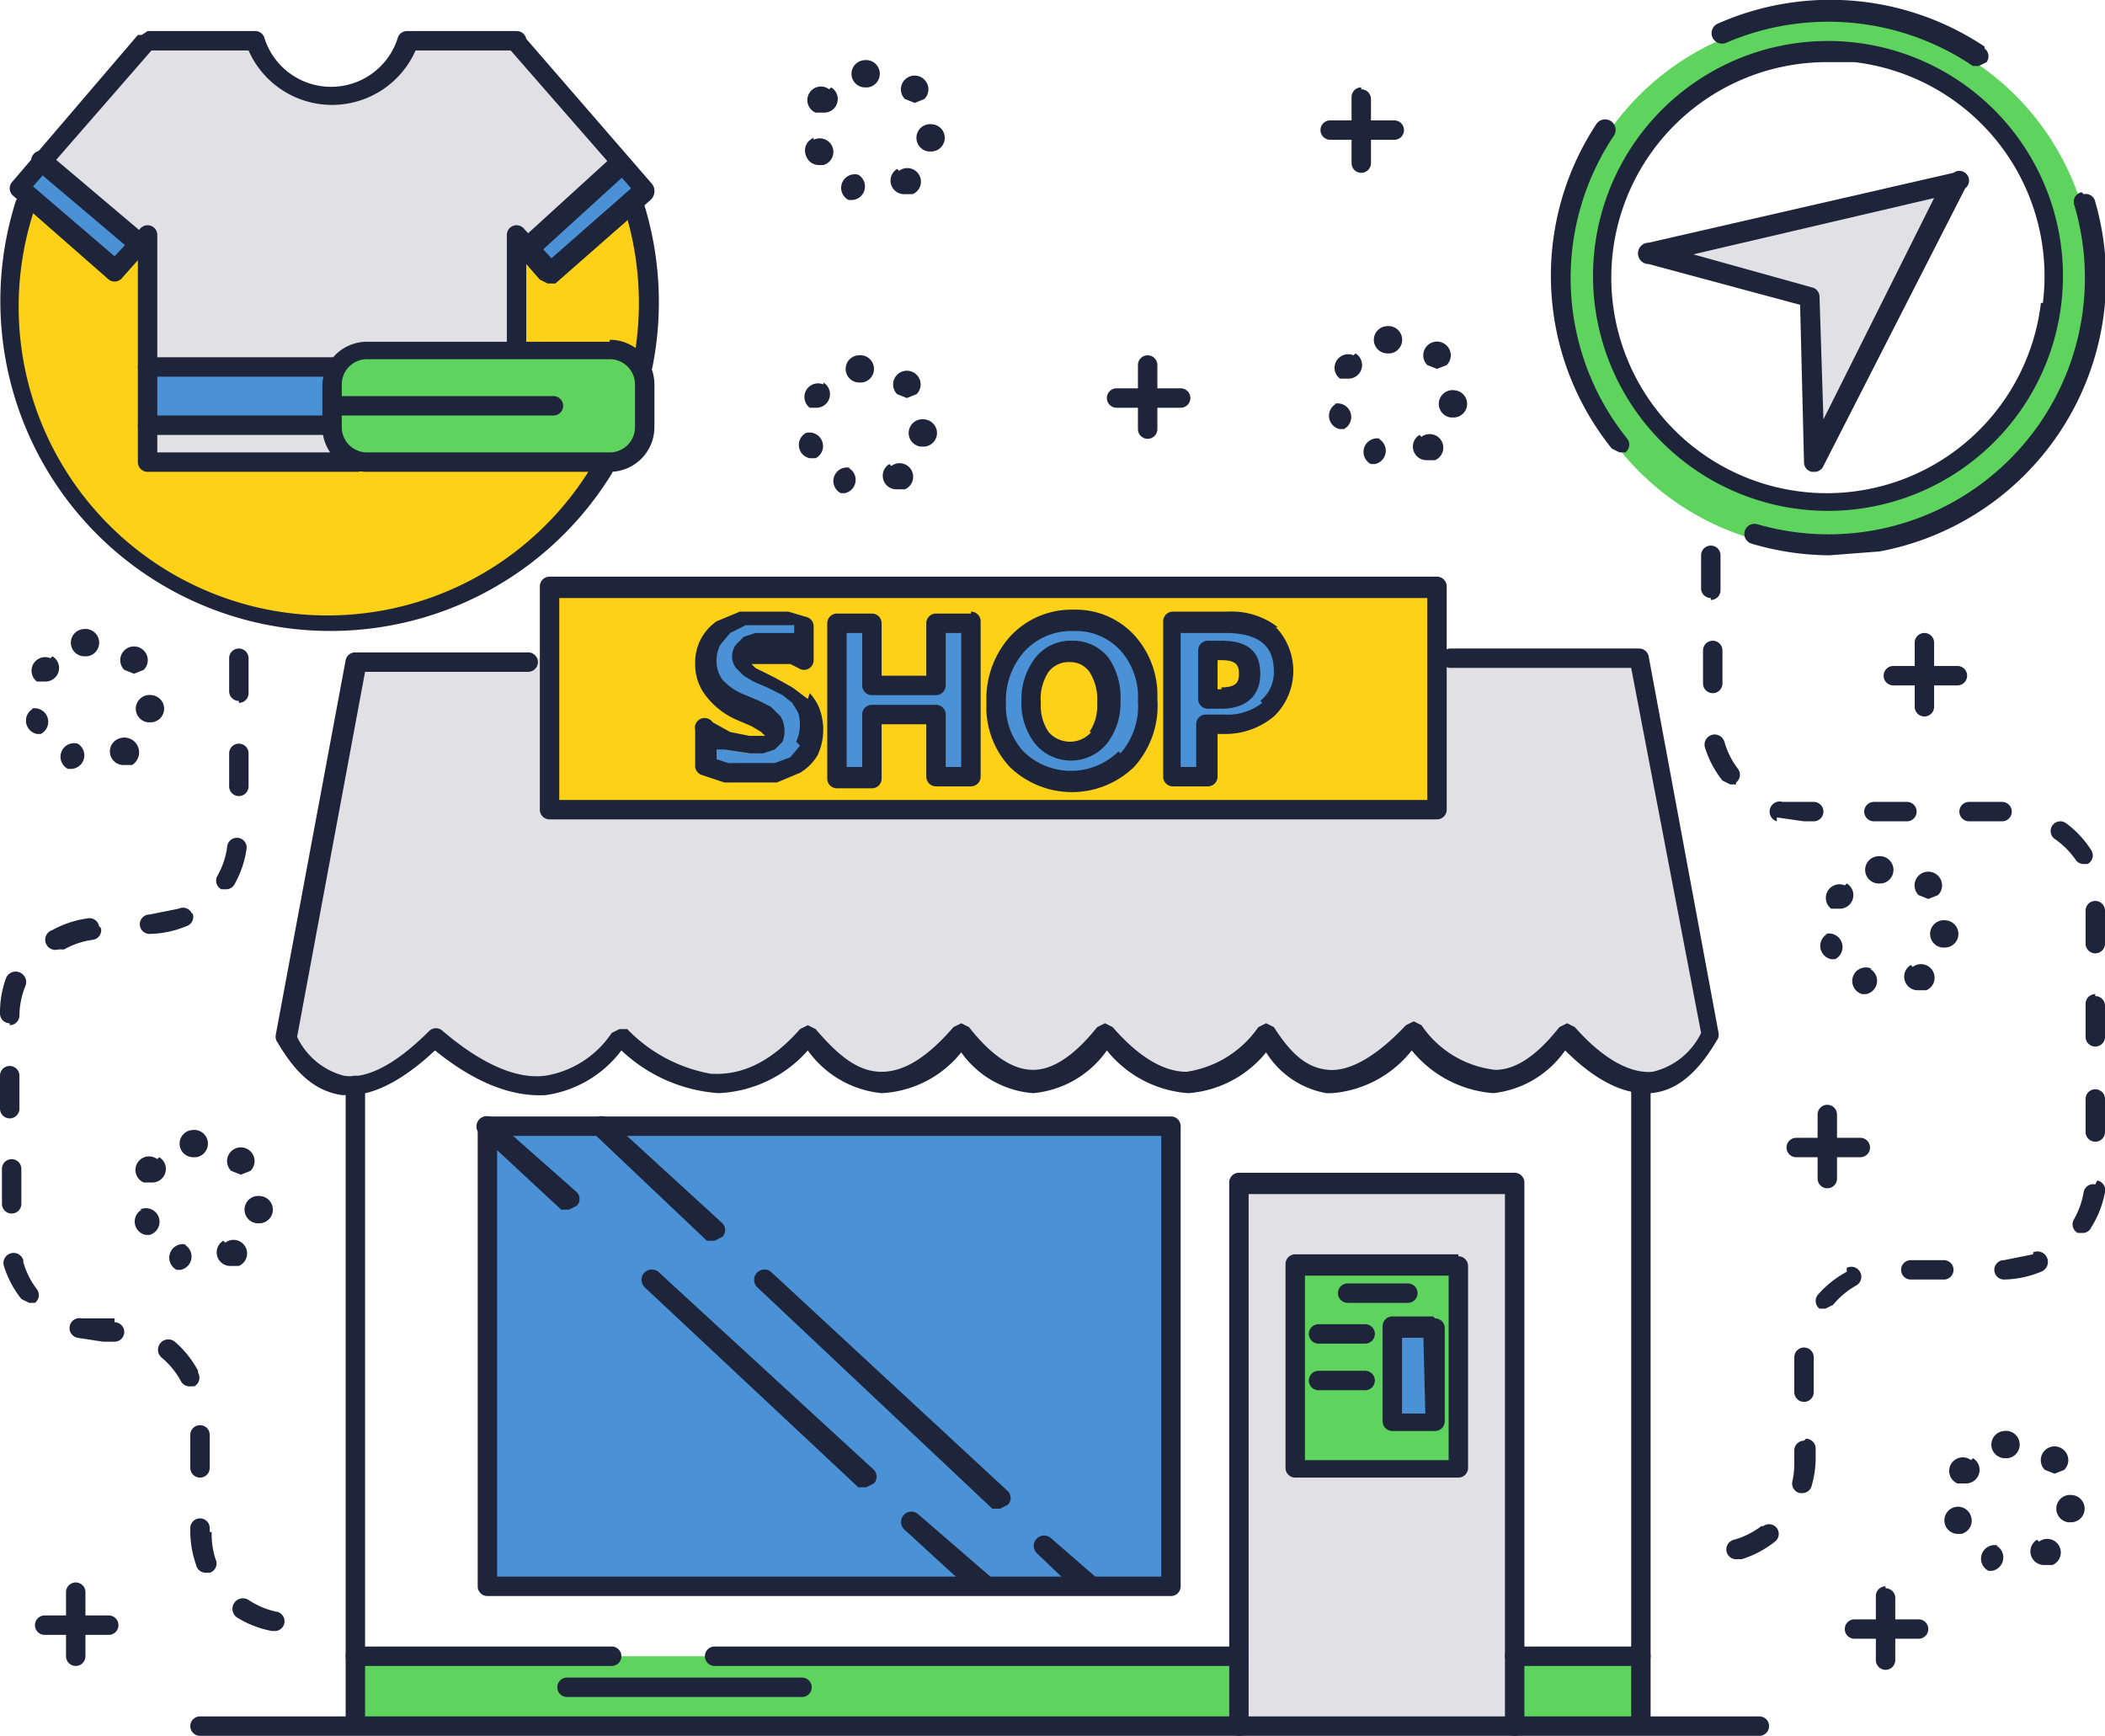 <svg xmlns="http://www.w3.org/2000/svg" xmlns:xlink="http://www.w3.org/1999/xlink" width="108.4" height="89.4" viewBox="0 0 108.4 89.4">
  <defs>
    <clipPath id="clip-path">
      <rect id="長方形_978" data-name="長方形 978" width="108.4" height="89.4" fill="none"/>
    </clipPath>
  </defs>
  <g id="アートワーク_18" data-name="アートワーク 18" transform="translate(54.2 44.7)">
    <g id="アートワーク_18-2" data-name="アートワーク 18" transform="translate(-54.2 -44.7)" clip-path="url(#clip-path)">
      <path id="パス_12391" data-name="パス 12391" d="M1.3,10.5A16.4,16.4,0,0,0,31,24l2.1-5.3a16.6,16.6,0,0,0-.5-8.3Z" fill="#fcd118"/>
      <rect id="長方形_968" data-name="長方形 968" width="35.2" height="23.7" transform="translate(25.1 58)" fill="#4a91d6"/>
      <path id="パス_12392" data-name="パス 12392" d="M74.7,33.9H18.3L14.7,53.4c1.6,2.8,3.8,3.8,7.7,0,3.5,2.9,6.7,3.6,9.5,0,3,2.7,6.2,3.8,9.7,0,2.5,3.2,5.1,3.3,7.9,0,2.5,3.3,4.9,3.2,7.4,0,2.8,3.2,5.6,3.3,8.3,0,2.3,3.6,4.8,2.9,7.6,0,2.9,3.4,5.5,3.1,7.9,0,3.6,3.7,5.8,2.7,7.4,0L84.4,33.9Z" fill="#e1e1e5"/>
      <rect id="長方形_969" data-name="長方形 969" width="14.2" height="27.93" transform="translate(63.8 60.9)" fill="#e1e1e5"/>
      <rect id="長方形_970" data-name="長方形 970" width="45.7" height="11.51" transform="translate(28.3 30.2)" fill="#fcd118"/>
      <path id="パス_12393" data-name="パス 12393" d="M41.2,36.3l-.7-.5-.9-.4-.6-.3-.5-.3-.3-.3a.652.652,0,0,1,0-.7l.3-.3.4-.2h1.5l.5.2.4.2V32.3l-.9-.2H38.2l-1,.4a2.233,2.233,0,0,0-.4,3.2,3.5,3.5,0,0,0,1.4,1l.7.3.5.3.4.3a.7.7,0,0,1,.1.4.6.6,0,0,1-.1.3l-.3.3-.4.2h-.6l-1.1-.2L36.3,38v1.8l1,.3h2.5l1-.4a2.1,2.1,0,0,0,.7-.7,2.509,2.509,0,0,0,.2-1.9l-.4-.6" fill="#4a91d6"/>
      <path id="パス_12394" data-name="パス 12394" d="M48.2,35.3H44.9V32.1H43.1v8h1.8V36.8h3.3v3.3H50v-8H48.2Z" fill="#4a91d6"/>
      <path id="パス_12395" data-name="パス 12395" d="M55.3,32a3.8,3.8,0,0,0-2.9,1.2,4.3,4.3,0,0,0-1.1,3.1,4,4,0,0,0,1.1,2.9,3.985,3.985,0,0,0,5.6-.1,4.2,4.2,0,0,0,1.1-3A4.1,4.1,0,0,0,58,33.2,3.6,3.6,0,0,0,55.3,32m1.4,6a1.9,1.9,0,0,1-2.9,0,2.9,2.9,0,0,1-.6-1.9,3,3,0,0,1,.6-1.9,1.8,1.8,0,0,1,1.5-.7,1.7,1.7,0,0,1,1.4.7,3.1,3.1,0,0,1,.5,1.9,2.9,2.9,0,0,1-.5,1.9" fill="#4a91d6"/>
      <path id="パス_12396" data-name="パス 12396" d="M63.2,32.1H60.4v8h1.8V37.3h.9a3.4,3.4,0,0,0,2.3-.7,2.4,2.4,0,0,0,.9-1.9q0-2.5-3-2.5M62.9,36h-.7V33.5h.7q1.4,0,1.4,1.2T62.9,36" fill="#4a91d6"/>
      <path id="パス_12397" data-name="パス 12397" d="M26.6,2.1H21a4.2,4.2,0,0,1-7.8,0H7.6L1,9.7,5.9,14l1.7-1.9V23.8H18.4l8.2-6.1V12.2L28.2,14l4.9-4.3L26.6,2.2Z" fill="#e1e1e5"/>
      <path id="パス_12398" data-name="パス 12398" d="M31.4,18.1H18.9a1.8,1.8,0,0,0-1.8,1.8V22a1.8,1.8,0,0,0,1.8,1.8H31.4A1.8,1.8,0,0,0,33.2,22V19.8A1.8,1.8,0,0,0,31.4,18" fill="#5ed45e"/>
      <rect id="長方形_971" data-name="長方形 971" width="8.4" height="10.47" transform="translate(66.7 65.2)" fill="#5ed45e"/>
      <path id="パス_12399" data-name="パス 12399" d="M93.2,15.3l.3,8.5,7.2-14.4L85.1,13.1Z" fill="#e1e1e5"/>
      <path id="パス_12400" data-name="パス 12400" d="M94.1.9a13.7,13.7,0,1,0,13.7,13.7A13.7,13.7,0,0,0,94.1.9m7.3,22.5a11.6,11.6,0,1,1,4.381-7.735A11.6,11.6,0,0,1,101.4,23.4" fill="#5ed45e"/>
      <rect id="長方形_972" data-name="長方形 972" width="1.7" height="6.79" transform="translate(0.722 9.578) rotate(-50.7)" fill="#4a91d6"/>
      <rect id="長方形_973" data-name="長方形 973" width="5.9" height="1.46" transform="matrix(0.748, -0.664, 0.664, 0.748, 27.411, 12.593)" fill="#4a91d6"/>
      <rect id="長方形_974" data-name="長方形 974" width="9.2" height="3.26" transform="translate(7.9 18.7)" fill="#4a91d6"/>
      <rect id="長方形_975" data-name="長方形 975" width="45.4" height="3.4" transform="translate(18.4 85.3)" fill="#5ed45e"/>
      <rect id="長方形_976" data-name="長方形 976" width="6.5" height="3.4" transform="translate(78 85.3)" fill="#5ed45e"/>
      <rect id="長方形_977" data-name="長方形 977" width="2.2" height="4.92" transform="translate(71.7 68.4)" fill="#4a91d6"/>
      <path id="パス_12401" data-name="パス 12401" d="M71.1,22.6a.7.7,0,0,0-.5,1.3h.2a.7.7,0,0,0,.2-1.3" fill="#1e243a"/>
      <path id="パス_12402" data-name="パス 12402" d="M68.8,20.8a.7.7,0,0,0,.2,1.3h.2a.7.7,0,0,0-.5-1.3" fill="#1e243a"/>
      <path id="パス_12403" data-name="パス 12403" d="M73.5,18.8h0l.5.2.5-.2a.7.7,0,0,0,0-1h0a.707.707,0,0,0-1,1h0" fill="#1e243a"/>
      <path id="パス_12404" data-name="パス 12404" d="M69.7,18.3a.7.7,0,0,0-.7,1.2h.4a.7.7,0,0,0,.4-1.3" fill="#1e243a"/>
      <path id="パス_12405" data-name="パス 12405" d="M71.4,16.8a.7.7,0,0,0,.1,1.4h.1a.707.707,0,0,0-.2-1.4" fill="#1e243a"/>
      <path id="パス_12406" data-name="パス 12406" d="M74.9,20.1a.707.707,0,0,0-.2,1.4h.1a.7.7,0,1,0,.1-1.4" fill="#1e243a"/>
      <path id="パス_12407" data-name="パス 12407" d="M73.1,22.4h0a.7.7,0,0,0,.4,1.3h.4a.7.7,0,1,0-.7-1.2" fill="#1e243a"/>
      <path id="パス_12408" data-name="パス 12408" d="M48,6.4a.707.707,0,1,0-.2,1.4h.1A.7.7,0,1,0,48,6.4" fill="#1e243a"/>
      <path id="パス_12409" data-name="パス 12409" d="M46.6,5.1h0l.5.2.5-.2a.7.7,0,0,0,0-1h0a.707.707,0,1,0-1,1h0" fill="#1e243a"/>
      <path id="パス_12410" data-name="パス 12410" d="M42.7,4.6A.7.7,0,1,0,42,5.8h.4a.7.7,0,0,0,.4-1.3" fill="#1e243a"/>
      <path id="パス_12411" data-name="パス 12411" d="M41.9,7.1a.7.7,0,0,0-.4.9h0a.7.7,0,0,0,.7.5h.2a.7.7,0,1,0-.5-1.3" fill="#1e243a"/>
      <path id="パス_12412" data-name="パス 12412" d="M46.2,8.7h0a.7.7,0,0,0,.4,1.3H47a.7.7,0,1,0-.7-1.2" fill="#1e243a"/>
      <path id="パス_12413" data-name="パス 12413" d="M44.2,9a.7.7,0,0,0-.5,1.3h.2A.7.7,0,0,0,44.2,9" fill="#1e243a"/>
      <path id="パス_12414" data-name="パス 12414" d="M44.5,3.1a.7.7,0,1,0,.1,1.4h.1a.707.707,0,1,0-.2-1.4" fill="#1e243a"/>
      <path id="パス_12415" data-name="パス 12415" d="M95,45.6a.7.7,0,0,0-.7,1.2h.4a.7.7,0,0,0,.4-1.3" fill="#1e243a"/>
      <path id="パス_12416" data-name="パス 12416" d="M94.1,48.1a.7.7,0,0,0,.2,1.3h.2a.7.7,0,0,0-.5-1.3" fill="#1e243a"/>
      <path id="パス_12417" data-name="パス 12417" d="M98.8,46.1h0l.5.2.5-.2a.7.7,0,0,0,0-1h0a.707.707,0,0,0-1,1h0" fill="#1e243a"/>
      <path id="パス_12418" data-name="パス 12418" d="M96.7,44.1a.7.7,0,1,0,.1,1.4h.1a.707.707,0,1,0-.2-1.4" fill="#1e243a"/>
      <path id="パス_12419" data-name="パス 12419" d="M100.2,47.4a.707.707,0,1,0-.2,1.4h.1a.7.7,0,1,0,.1-1.4" fill="#1e243a"/>
      <path id="パス_12420" data-name="パス 12420" d="M98.4,49.7h0a.7.7,0,0,0,.4,1.3h.4a.7.7,0,1,0-.7-1.2" fill="#1e243a"/>
      <path id="パス_12421" data-name="パス 12421" d="M96.4,49.9a.7.7,0,1,0-.5,1.3h.2a.7.7,0,0,0,.2-1.3" fill="#1e243a"/>
      <path id="パス_12422" data-name="パス 12422" d="M101.5,75.2a.7.7,0,1,0-.7,1.2h.4a.7.7,0,0,0,.4-1.3" fill="#1e243a"/>
      <path id="パス_12423" data-name="パス 12423" d="M102.9,79.6a.7.7,0,0,0-.5,1.3h.2a.7.7,0,0,0,.2-1.3" fill="#1e243a"/>
      <path id="パス_12424" data-name="パス 12424" d="M105.3,75.7h0l.5.2.5-.2a.7.7,0,0,0,0-1h0a.707.707,0,0,0-1,1h0" fill="#1e243a"/>
      <path id="パス_12425" data-name="パス 12425" d="M101.5,78.1a.7.7,0,1,0-.7.9h.2a.7.7,0,0,0,.5-.9Z" fill="#1e243a"/>
      <path id="パス_12426" data-name="パス 12426" d="M103.2,73.7a.7.7,0,0,0,.1,1.4h.1a.707.707,0,1,0-.2-1.4" fill="#1e243a"/>
      <path id="パス_12427" data-name="パス 12427" d="M106.7,77a.707.707,0,1,0-.2,1.4h.1a.7.7,0,1,0,.1-1.4" fill="#1e243a"/>
      <path id="パス_12428" data-name="パス 12428" d="M104.9,79.3a.7.7,0,0,0,.4,1.3h.4a.7.7,0,1,0-.7-1.2" fill="#1e243a"/>
      <path id="パス_12429" data-name="パス 12429" d="M8.1,59.7a.7.7,0,1,0-.7,1.2h.4a.7.7,0,0,0,.4-1.3" fill="#1e243a"/>
      <path id="パス_12430" data-name="パス 12430" d="M7.3,62.3a.7.7,0,0,0,.2,1.3h.2a.7.7,0,1,0-.5-1.3" fill="#1e243a"/>
      <path id="パス_12431" data-name="パス 12431" d="M11.9,60.3h0l.5.2.5-.2a.7.7,0,0,0,0-1h0a.707.707,0,1,0-1,1h0" fill="#1e243a"/>
      <path id="パス_12432" data-name="パス 12432" d="M9.6,64.1a.7.7,0,0,0-.5,1.3h.2a.7.7,0,0,0,.2-1.3" fill="#1e243a"/>
      <path id="パス_12433" data-name="パス 12433" d="M13.4,61.6a.707.707,0,0,0-.2,1.4h.1a.7.7,0,1,0,.1-1.4" fill="#1e243a"/>
      <path id="パス_12434" data-name="パス 12434" d="M11.5,63.9a.7.7,0,0,0,.4,1.3h.4a.7.7,0,1,0-.7-1.2" fill="#1e243a"/>
      <path id="パス_12435" data-name="パス 12435" d="M9.9,58.2a.7.7,0,0,0,.1,1.4h.1a.707.707,0,0,0-.2-1.4" fill="#1e243a"/>
      <path id="パス_12436" data-name="パス 12436" d="M2.6,33.9a.7.7,0,0,0-.7,1.2h.4a.7.7,0,0,0,.4-1.3" fill="#1e243a"/>
      <path id="パス_12437" data-name="パス 12437" d="M1.7,36.5a.7.7,0,0,0,.2,1.3h.2a.7.7,0,0,0-.5-1.3" fill="#1e243a"/>
      <path id="パス_12438" data-name="パス 12438" d="M4,38.3a.7.7,0,0,0-.5,1.3h.2A.7.7,0,0,0,4,38.3" fill="#1e243a"/>
      <path id="パス_12439" data-name="パス 12439" d="M6,38.1a.7.7,0,0,0,.4,1.3h.4A.763.763,0,0,0,6,38.1" fill="#1e243a"/>
      <path id="パス_12440" data-name="パス 12440" d="M7.8,35.8a.707.707,0,1,0-.2,1.4h.1a.7.7,0,1,0,.1-1.4" fill="#1e243a"/>
      <path id="パス_12441" data-name="パス 12441" d="M6.4,34.5h0l.5.2.5-.2a.7.7,0,0,0,0-1h0a.707.707,0,1,0-1,1h0" fill="#1e243a"/>
      <path id="パス_12442" data-name="パス 12442" d="M4.3,32.4a.7.7,0,1,0,.1,1.4h.1a.707.707,0,0,0-.2-1.4" fill="#1e243a"/>
      <path id="パス_12443" data-name="パス 12443" d="M42.4,19.8a.7.7,0,0,0-.7,1.2H42a.7.7,0,0,0,.4-1.3" fill="#1e243a"/>
      <path id="パス_12444" data-name="パス 12444" d="M46.2,20.3h0l.5.2.5-.2a.7.7,0,0,0,0-1h0a.707.707,0,0,0-1,1h0" fill="#1e243a"/>
      <path id="パス_12445" data-name="パス 12445" d="M41.5,22.3a.7.7,0,0,0,.2,1.3H42a.7.7,0,0,0-.5-1.3" fill="#1e243a"/>
      <path id="パス_12446" data-name="パス 12446" d="M43.8,24.1a.7.7,0,0,0-.5,1.3h.2a.7.7,0,0,0,.2-1.3" fill="#1e243a"/>
      <path id="パス_12447" data-name="パス 12447" d="M47.6,21.6a.707.707,0,1,0-.2,1.4h.1a.7.7,0,0,0,.1-1.4" fill="#1e243a"/>
      <path id="パス_12448" data-name="パス 12448" d="M44.2,18.3a.7.7,0,0,0,.1,1.4h.1a.707.707,0,1,0-.2-1.4" fill="#1e243a"/>
      <path id="パス_12449" data-name="パス 12449" d="M45.8,23.9a.7.7,0,0,0,.4,1.3h.4a.7.7,0,1,0-.7-1.2" fill="#1e243a"/>
      <path id="パス_12450" data-name="パス 12450" d="M70.1,4.5a.5.5,0,0,0-.5.5V8.4a.5.5,0,0,0,1,0V5.1a.5.5,0,0,0-.5-.5" fill="#1e243a"/>
      <path id="パス_12451" data-name="パス 12451" d="M71.8,6.2H68.5a.5.5,0,0,0,0,1h3.3a.5.5,0,0,0,0-1" fill="#1e243a"/>
      <path id="パス_12452" data-name="パス 12452" d="M97.1,81.7a.5.5,0,0,0-.5.5v3.3a.5.5,0,0,0,1,0V82.3a.5.5,0,0,0-.5-.5" fill="#1e243a"/>
      <path id="パス_12453" data-name="パス 12453" d="M98.8,83.4H95.5a.5.5,0,0,0,0,1h3.3a.5.5,0,0,0,0-1" fill="#1e243a"/>
      <path id="パス_12454" data-name="パス 12454" d="M3.9,81.5a.5.5,0,0,0-.5.5v3.3a.5.5,0,0,0,1,0V82a.5.5,0,0,0-.5-.5" fill="#1e243a"/>
      <path id="パス_12455" data-name="パス 12455" d="M5.6,83.2H2.3a.5.5,0,0,0,0,1H5.6a.5.5,0,0,0,0-1" fill="#1e243a"/>
      <path id="パス_12456" data-name="パス 12456" d="M94.1,56.9a.5.5,0,0,0-.5.5v3.3a.5.5,0,0,0,1,0V57.4a.5.5,0,0,0-.5-.5" fill="#1e243a"/>
      <path id="パス_12457" data-name="パス 12457" d="M95.8,58.6H92.5a.5.5,0,0,0,0,1h3.3a.5.5,0,0,0,0-1" fill="#1e243a"/>
      <path id="パス_12458" data-name="パス 12458" d="M99.1,32.6a.5.5,0,0,0-.5.5v3.3a.5.5,0,0,0,1,0V33.1a.5.5,0,0,0-.5-.5" fill="#1e243a"/>
      <path id="パス_12459" data-name="パス 12459" d="M100.8,34.3H97.5a.5.5,0,0,0,0,1h3.3a.5.5,0,1,0,0-1" fill="#1e243a"/>
      <path id="パス_12460" data-name="パス 12460" d="M59.1,18.3a.5.5,0,0,0-.5.5v3.3a.5.5,0,0,0,1,0V18.8a.5.5,0,0,0-.5-.5" fill="#1e243a"/>
      <path id="パス_12461" data-name="パス 12461" d="M60.8,20H57.5a.5.5,0,0,0,0,1h3.3a.5.5,0,0,0,0-1" fill="#1e243a"/>
      <path id="パス_12462" data-name="パス 12462" d="M32.5,9.9a.5.5,0,0,0-.4.7,16.067,16.067,0,0,1,.5,8.1.5.5,0,0,0,.4.6h.1a.5.5,0,0,0,.5-.4,17.1,17.1,0,0,0-.5-8.6.5.5,0,0,0-.7-.4" fill="#1e243a"/>
      <path id="パス_12463" data-name="パス 12463" d="M27.1,2a.5.5,0,0,0-.5-.4H21a.5.5,0,0,0-.5.3,3.6,3.6,0,0,1-6.9,0,.5.5,0,0,0-.5-.3H7.6l-.3.2H7.1L.6,9.4a.5.5,0,0,0,.1.7l4.9,4.3a.5.5,0,0,0,.7-.1l.8-.9V23.8a.5.5,0,0,0,.5.5H18.4a.5.5,0,0,0,0-1H8.1V12.1a.5.5,0,0,0-.9-.3L5.9,13.2,1.7,9.6l6.1-7h5a4.7,4.7,0,0,0,8.6,0h4.9l6.2,7.1-4.1,3.6L27,11.8a.5.5,0,0,0-.9.3v5.5a.5.5,0,0,0,1,0v-4l.7.8.4.2h.4l4.9-4.3a.619.619,0,0,0,.1-.8Z" fill="#1e243a"/>
      <path id="パス_12464" data-name="パス 12464" d="M31.4,17.6H18.9a2.3,2.3,0,0,0-2.3,2.3V22a2.3,2.3,0,0,0,2.3,2.3H31.4A2.3,2.3,0,0,0,33.7,22V19.8a2.3,2.3,0,0,0-2.3-2.3M32.7,22a1.3,1.3,0,0,1-1.3,1.3H18.9A1.3,1.3,0,0,1,17.6,22V19.8a1.3,1.3,0,0,1,1.3-1.3H31.4a1.3,1.3,0,0,1,1.3,1.3Z" fill="#1e243a"/>
      <path id="パス_12465" data-name="パス 12465" d="M28.5,20.4H17.4a.5.5,0,0,0,0,1H28.5a.5.5,0,0,0,0-1" fill="#1e243a"/>
      <path id="パス_12466" data-name="パス 12466" d="M17.2,18.4H7.6a.5.5,0,0,0,0,1h9.7a.5.5,0,0,0,0-1" fill="#1e243a"/>
      <path id="パス_12467" data-name="パス 12467" d="M17,21.4H7.6a.5.5,0,0,0,0,1H17a.5.5,0,0,0,0-1" fill="#1e243a"/>
      <path id="パス_12468" data-name="パス 12468" d="M31.6,8l-4.5,4.1a.5.5,0,0,0,0,.7l.4.2h.3l4.5-4.1a.532.532,0,0,0-.7-.8" fill="#1e243a"/>
      <path id="パス_12469" data-name="パス 12469" d="M7.7,12.3,2.5,7.9a.532.532,0,1,0-.7.8L7,13.1h.3l.4-.2a.5.5,0,0,0-.1-.7" fill="#1e243a"/>
      <path id="パス_12470" data-name="パス 12470" d="M31.3,23.6a.5.5,0,0,0-.7.2A15.9,15.9,0,0,1,1.8,10.7a.522.522,0,0,0-1-.3,17,17,0,0,0,30.7,14,.5.5,0,0,0-.2-.7" fill="#1e243a"/>
      <path id="パス_12471" data-name="パス 12471" d="M100.6,8.9,84.9,12.5a.55.55,0,1,0,0,1.1l7.8,2.1.2,8.1a.5.5,0,0,0,.4.5h.1a.5.5,0,0,0,.5-.3l7.3-14.3a.5.5,0,1,0-.6-.8M93.9,21.6l-.2-6.3a.5.5,0,0,0-.4-.5l-6.1-1.7,12.4-2.9Z" fill="#1e243a"/>
      <path id="パス_12472" data-name="パス 12472" d="M83.1,7a.541.541,0,1,0-.9-.6A14.2,14.2,0,0,0,83,23.1l.4.2h.3a.5.5,0,0,0,.1-.7A13.2,13.2,0,0,1,83.1,7" fill="#1e243a"/>
      <path id="パス_12473" data-name="パス 12473" d="M107.2,9.9a.5.5,0,0,0-.4.6A13.2,13.2,0,0,1,90.5,27a.522.522,0,0,0-.3,1,14.4,14.4,0,0,0,4,.6l2.6-.2a14.3,14.3,0,0,0,11.1-18,.5.5,0,0,0-.6-.4" fill="#1e243a"/>
      <path id="パス_12474" data-name="パス 12474" d="M102.2,2.4A14.3,14.3,0,0,0,88.5,1.2a.539.539,0,1,0,.4,1,13.3,13.3,0,0,1,12.7,1.2h.3l.4-.2a.5.5,0,0,0-.1-.7" fill="#1e243a"/>
      <path id="パス_12475" data-name="パス 12475" d="M95.6,2.2a12.1,12.1,0,1,0,8.1,4.6,12.1,12.1,0,0,0-8.1-4.6m5.7,21.2Zm3.8-7.8a11.1,11.1,0,1,1-11-12.4h1.4a11.1,11.1,0,0,1,9.7,12.4" fill="#1e243a"/>
      <path id="パス_12476" data-name="パス 12476" d="M92.9,74.2a.5.5,0,0,0-.5.5v.6a4.3,4.3,0,0,1-.1,1,.5.5,0,0,0,.4.6h.1a.5.5,0,0,0,.5-.4,5.3,5.3,0,0,0,.2-1.3v-.6a.5.5,0,0,0-.5-.5" fill="#1e243a"/>
      <path id="パス_12477" data-name="パス 12477" d="M95.1,65.5a5.3,5.3,0,0,0-1.5,1.2.5.5,0,0,0,.1.7H94l.4-.2a4.2,4.2,0,0,1,1.2-1,.515.515,0,0,0-.5-.9" fill="#1e243a"/>
      <path id="パス_12478" data-name="パス 12478" d="M90.7,78.6a4.2,4.2,0,0,1-1.4.7.51.51,0,0,0,.2,1h.2a5.2,5.2,0,0,0,1.7-.9.5.5,0,0,0-.6-.8" fill="#1e243a"/>
      <path id="パス_12479" data-name="パス 12479" d="M92.9,69.4a.5.5,0,0,0-.5.5v1.8a.5.5,0,0,0,1,0V69.9a.5.5,0,0,0-.5-.5" fill="#1e243a"/>
      <path id="パス_12480" data-name="パス 12480" d="M91.5,42.1l1.4.2h.5a.5.5,0,0,0,0-1H91.8a.522.522,0,0,0-.3,1" fill="#1e243a"/>
      <path id="パス_12481" data-name="パス 12481" d="M89.4,40.3a.5.5,0,0,0,.1-.7,4.2,4.2,0,0,1-.7-1.4.522.522,0,0,0-1,.3,5.2,5.2,0,0,0,.9,1.7l.4.2h.3" fill="#1e243a"/>
      <path id="パス_12482" data-name="パス 12482" d="M88.1,30.9a.5.5,0,0,0,.5-.5V28.6a.5.5,0,1,0-1,0v1.7a.5.5,0,0,0,.5.5" fill="#1e243a"/>
      <path id="パス_12483" data-name="パス 12483" d="M88.7,35.2V33.5a.5.5,0,0,0-1,0v1.7a.5.5,0,0,0,1,0" fill="#1e243a"/>
      <path id="パス_12484" data-name="パス 12484" d="M100.1,64.9H98.4a.5.5,0,0,0,0,1h1.7a.5.5,0,0,0,0-1" fill="#1e243a"/>
      <path id="パス_12485" data-name="パス 12485" d="M107.9,56.1a.5.5,0,0,0-.5.5v1.7a.5.5,0,0,0,1,0V56.6a.5.5,0,0,0-.5-.5" fill="#1e243a"/>
      <path id="パス_12486" data-name="パス 12486" d="M107.9,51.2a.5.5,0,0,0-.5.5v1.7a.5.5,0,0,0,1,0V51.8a.5.5,0,0,0-.5-.5" fill="#1e243a"/>
      <path id="パス_12487" data-name="パス 12487" d="M107.9,61a.5.5,0,0,0-.6.4,4.2,4.2,0,0,1-.5,1.4.5.5,0,0,0,.2.7h.3a.5.5,0,0,0,.4-.3,5.2,5.2,0,0,0,.7-1.8.5.5,0,0,0-.4-.6" fill="#1e243a"/>
      <path id="パス_12488" data-name="パス 12488" d="M107.9,46.4a.5.5,0,0,0-.5.5v1.7a.5.5,0,0,0,1,0V46.9a.5.5,0,0,0-.5-.5" fill="#1e243a"/>
      <path id="パス_12489" data-name="パス 12489" d="M98.7,41.8a.5.5,0,0,0-.5-.5H96.5a.5.5,0,0,0,0,1h1.7a.5.5,0,0,0,.5-.5" fill="#1e243a"/>
      <path id="パス_12490" data-name="パス 12490" d="M103.6,41.8a.5.5,0,0,0-.5-.5h-1.7a.5.5,0,0,0,0,1h1.7a.5.5,0,0,0,.5-.5" fill="#1e243a"/>
      <path id="パス_12491" data-name="パス 12491" d="M104.7,64.6l-1.5.3a.5.5,0,1,0,0,1h0a5.2,5.2,0,0,0,1.9-.4.539.539,0,1,0-.4-1" fill="#1e243a"/>
      <path id="パス_12492" data-name="パス 12492" d="M107.2,44.5h.3a.5.5,0,0,0,.2-.7,5.2,5.2,0,0,0-1.3-1.4.5.5,0,1,0-.6.8,4.2,4.2,0,0,1,1.1,1.1.5.5,0,0,0,.4.2" fill="#1e243a"/>
      <path id="パス_12493" data-name="パス 12493" d="M12.3,36.2a.5.5,0,0,0,.5-.5V33.9a.5.5,0,0,0-1,0v1.7a.5.5,0,0,0,.5.5" fill="#1e243a"/>
      <path id="パス_12494" data-name="パス 12494" d="M.5,52.8h0a.5.5,0,0,0,.5-.5,4.2,4.2,0,0,1,.3-1.5.539.539,0,1,0-1-.4A5.2,5.2,0,0,0,0,52.2a.5.5,0,0,0,.5.5" fill="#1e243a"/>
      <path id="パス_12495" data-name="パス 12495" d="M1.1,62V60.2a.5.5,0,0,0-1,0V62a.5.5,0,0,0,1,0" fill="#1e243a"/>
      <path id="パス_12496" data-name="パス 12496" d="M.5,57.6a.5.5,0,0,0,.5-.5V55.4a.5.5,0,1,0-1,0v1.7a.5.5,0,0,0,.5.5" fill="#1e243a"/>
      <path id="パス_12497" data-name="パス 12497" d="M12.3,41a.5.5,0,0,0,.5-.5V38.8a.5.5,0,0,0-1,0v1.7a.5.5,0,0,0,.5.5" fill="#1e243a"/>
      <path id="パス_12498" data-name="パス 12498" d="M1.2,64.9a.522.522,0,1,0-1,.3,5.2,5.2,0,0,0,.9,1.7l.4.2h.3a.5.5,0,0,0,.1-.7A4.2,4.2,0,0,1,1.2,65" fill="#1e243a"/>
      <path id="パス_12499" data-name="パス 12499" d="M9.8,73.9v1.7a.5.5,0,1,0,1,0V73.9a.5.5,0,1,0-1,0" fill="#1e243a"/>
      <path id="パス_12500" data-name="パス 12500" d="M10.8,78.9v-.2a.5.5,0,1,0-1,0v.2a5.2,5.2,0,0,0,.3,1.7.5.5,0,0,0,.5.4h.2a.5.5,0,0,0,.3-.7,4.2,4.2,0,0,1-.2-1.4" fill="#1e243a"/>
      <path id="パス_12501" data-name="パス 12501" d="M10.2,70.6A5.2,5.2,0,0,0,9,69.1a.532.532,0,0,0-.7.8,4.2,4.2,0,0,1,1,1.2.5.5,0,0,0,.5.3H10a.5.5,0,0,0,.2-.7" fill="#1e243a"/>
      <path id="パス_12502" data-name="パス 12502" d="M12.1,45.5a5.2,5.2,0,0,0,.6-1.8.5.5,0,1,0-1-.1,4.1,4.1,0,0,1-.5,1.5.5.5,0,0,0,.2.7h.2a.5.5,0,0,0,.5-.3" fill="#1e243a"/>
      <path id="パス_12503" data-name="パス 12503" d="M14.2,83a4.1,4.1,0,0,1-1.4-.6.541.541,0,0,0-.6.9A5.2,5.2,0,0,0,14,84h.1a.5.5,0,0,0,.1-1" fill="#1e243a"/>
      <path id="パス_12504" data-name="パス 12504" d="M5.1,47.7a.5.5,0,0,0-.6-.4,5.2,5.2,0,0,0-1.8.6.522.522,0,0,0,.3,1h.3a4.1,4.1,0,0,1,1.5-.5.5.5,0,0,0,.4-.6" fill="#1e243a"/>
      <path id="パス_12505" data-name="パス 12505" d="M5.9,67.9H4.2a.51.51,0,1,0-.2,1l1.3.2h.6a.5.5,0,0,0,0-1" fill="#1e243a"/>
      <path id="パス_12506" data-name="パス 12506" d="M9.9,47.1a.5.5,0,0,0-.7-.3l-1.5.3a.5.5,0,0,0,0,1h0a5.2,5.2,0,0,0,1.9-.4.5.5,0,0,0,.3-.7" fill="#1e243a"/>
      <path id="パス_12507" data-name="パス 12507" d="M18.3,55.4a.5.5,0,0,0-.5.5V88.7a.5.5,0,0,0,1,0V55.9a.5.5,0,0,0-.5-.5" fill="#1e243a"/>
      <path id="パス_12508" data-name="パス 12508" d="M84.5,55.5a.5.5,0,0,0-.5.5V88.7a.5.5,0,0,0,1,0V56a.5.5,0,0,0-.5-.5" fill="#1e243a"/>
      <path id="パス_12509" data-name="パス 12509" d="M78,60.4H63.8a.5.5,0,0,0-.5.5v28a.5.5,0,0,0,1,0V61.5H77.5V88.9a.5.5,0,0,0,1,0v-28a.5.5,0,0,0-.5-.5" fill="#1e243a"/>
      <path id="パス_12510" data-name="パス 12510" d="M60.3,57.5H25.1a.5.5,0,0,0-.5.5V81.7a.5.5,0,0,0,.5.5H60.3a.5.5,0,0,0,.5-.5V58a.5.5,0,0,0-.5-.5m-.5,23.7H25.6V58.5H59.8Z" fill="#1e243a"/>
      <path id="パス_12511" data-name="パス 12511" d="M84.9,33.8a.5.5,0,0,0-.5-.4H74.7a.5.5,0,0,0,0,1H84l3.6,18.8a3.7,3.7,0,0,1-2.5,2c-1.1.1-2.5-.6-4-2.3l-.4-.2-.4.2c-1.1,1.4-2.2,2.2-3.3,2.2a5.3,5.3,0,0,1-3.8-2.3l-.4-.2-.4.2c-1.5,1.6-2.9,2.4-4,2.3s-1.9-.8-2.8-2.2l-.4-.2-.4.2a5.465,5.465,0,0,1-3.7,2.3h0c-1.2,0-2.5-.8-3.8-2.3l-.4-.2-.4.2c-1.2,1.5-2.3,2.2-3.3,2.2h0c-1.1,0-2.2-.8-3.3-2.2l-.4-.2-.4.2c-1.3,1.5-2.5,2.3-3.7,2.3S43.2,54.4,42,53l-.4-.2-.4.2c-1.5,1.7-3,2.4-4.6,2.3A7.9,7.9,0,0,1,32.3,53h-.4l-.4.2a5.1,5.1,0,0,1-3.4,2.2c-1.5.2-3.3-.6-5.3-2.3a.5.5,0,0,0-.7,0c-1.7,1.7-3.2,2.5-4.4,2.3a3.7,3.7,0,0,1-2.4-2l3.5-18.8h8.4a.5.5,0,0,0,0-1H18.3a.5.5,0,0,0-.5.4L14.2,53.3a.5.5,0,0,0,.1.4c1,1.7,2,2.5,3.3,2.7H18c1.3,0,2.8-.8,4.4-2.3,2.1,1.7,4,2.4,5.7,2.3A5.9,5.9,0,0,0,32,54.1a8.1,8.1,0,0,0,5,2.2,6.5,6.5,0,0,0,4.6-2.2,5.3,5.3,0,0,0,3.8,2.2,5.6,5.6,0,0,0,4.1-2.1,5,5,0,0,0,3.7,2.1h0A5.2,5.2,0,0,0,57,54.1a5.9,5.9,0,0,0,4.2,2.2,5.7,5.7,0,0,0,4-2.1,4.6,4.6,0,0,0,3.1,2.1h.3a5.816,5.816,0,0,0,4.1-2.2,6,6,0,0,0,4.2,2.2,5.2,5.2,0,0,0,3.7-2.2c1.5,1.5,2.9,2.2,4.1,2.2H85c1.3-.1,2.4-1,3.4-2.7a.5.5,0,0,0,.1-.4Z" fill="#1e243a"/>
      <path id="パス_12512" data-name="パス 12512" d="M90.6,88.4H10.3a.5.5,0,0,0,0,1H90.6a.5.5,0,0,0,0-1" fill="#1e243a"/>
      <path id="パス_12513" data-name="パス 12513" d="M47.3,78a.532.532,0,1,0-.7.8l3.6,3.3h.4l.4-.2a.5.5,0,0,0,0-.7Z" fill="#1e243a"/>
      <path id="パス_12514" data-name="パス 12514" d="M33.9,65.5a.532.532,0,0,0-.7.8l11,10.3h.4l.4-.2a.5.5,0,0,0,0-.7Z" fill="#1e243a"/>
      <path id="パス_12515" data-name="パス 12515" d="M25.4,57.6a.532.532,0,0,0-.7.8l4.2,3.9h.4l.4-.2a.5.5,0,0,0,0-.7Z" fill="#1e243a"/>
      <path id="パス_12516" data-name="パス 12516" d="M54.1,79.2a.532.532,0,0,0-.7.8l2.2,2.1H56l.4-.2a.5.5,0,0,0,0-.7Z" fill="#1e243a"/>
      <path id="パス_12517" data-name="パス 12517" d="M39.7,65.5a.532.532,0,0,0-.7.8L51.1,77.7h.4l.4-.2a.5.5,0,0,0,0-.7Z" fill="#1e243a"/>
      <path id="パス_12518" data-name="パス 12518" d="M31.3,57.6a.532.532,0,0,0-.7.8l5.8,5.5h.4l.4-.2a.5.5,0,0,0,0-.7Z" fill="#1e243a"/>
      <path id="パス_12519" data-name="パス 12519" d="M74,29.7H28.3a.5.5,0,0,0-.5.5V41.7a.5.5,0,0,0,.5.5H74a.5.5,0,0,0,.5-.5V30.2a.5.5,0,0,0-.5-.5m-.5,11.5H28.8V30.8H73.5Z" fill="#1e243a"/>
      <path id="パス_12520" data-name="パス 12520" d="M41.6,36l-.8-.6-.9-.5-.6-.3-.4-.2-.2-.2h2l.4.2a.5.5,0,0,0,.8-.4V32.3a.5.5,0,0,0-.3-.5l-1-.3H38.1l-1.2.5a2.566,2.566,0,0,0-1.1,2.2,2.6,2.6,0,0,0,.6,1.7A4,4,0,0,0,38,37.1l.7.3.5.3.2.2h-.8l-1-.2-.9-.5a.5.5,0,0,0-.9.4v1.8a.5.5,0,0,0,.3.5l1.2.4H40l1.2-.5a2.6,2.6,0,0,0,.9-.9,3.1,3.1,0,0,0,.1-2.4,2.5,2.5,0,0,0-.5-.8m-.5,2.7-.5.6-.8.3H37.5l-.6-.2v-.5h.4l1.3.2h.7l.6-.2.4-.4a1.519,1.519,0,0,0-.1-1.3l-.5-.5-.6-.3-.7-.3a3,3,0,0,1-1.2-.8,1.6,1.6,0,0,1-.3-1,1.7,1.7,0,0,1,.2-.8l.5-.6.8-.4h2.5v.4h-2l-.6.2-.4.4a1,1,0,0,0,0,1.2l.4.4.5.3.7.3.8.4.5.4.3.5a2.1,2.1,0,0,1-.1,1.5" fill="#1e243a"/>
      <path id="パス_12521" data-name="パス 12521" d="M50,31.6H48.2a.5.5,0,0,0-.5.5v2.7H45.4V32.1a.5.5,0,0,0-.5-.5H43.1a.5.5,0,0,0-.5.5v8a.5.5,0,0,0,.5.5h1.8a.5.5,0,0,0,.5-.5V37.3h2.3V40a.5.5,0,0,0,.5.5H50a.5.5,0,0,0,.5-.5V32a.5.5,0,0,0-.5-.5m-.5,8h-.8V36.8a.5.5,0,0,0-.5-.5H44.9a.5.5,0,0,0-.5.5v2.7h-.8V32.6h.8v2.7a.5.5,0,0,0,.5.5h3.3a.5.5,0,0,0,.5-.5V32.6h.8Z" fill="#1e243a"/>
      <path id="パス_12522" data-name="パス 12522" d="M55.3,31.4A4.3,4.3,0,0,0,52,32.8a4.8,4.8,0,0,0-1.2,3.4A4.5,4.5,0,0,0,52,39.5a4.6,4.6,0,0,0,6.4,0A4.7,4.7,0,0,0,59.6,36a4.6,4.6,0,0,0-1.2-3.3,4.1,4.1,0,0,0-3.1-1.3m2.3,7.3a3.5,3.5,0,0,1-4.9,0,3.5,3.5,0,0,1-.9-2.5,3.8,3.8,0,0,1,1-2.7,3.3,3.3,0,0,1,2.5-1,3.1,3.1,0,0,1,2.4,1,3.6,3.6,0,0,1,.9,2.6,3.7,3.7,0,0,1-.9,2.7" fill="#1e243a"/>
      <path id="パス_12523" data-name="パス 12523" d="M55.2,33a2.3,2.3,0,0,0-1.9.9,3.5,3.5,0,0,0-.7,2.2,3.4,3.4,0,0,0,.7,2.2,2.4,2.4,0,0,0,3.7,0,3.4,3.4,0,0,0,.7-2.2,3.6,3.6,0,0,0-.6-2.2,2.3,2.3,0,0,0-1.9-.9m1,4.7a1.46,1.46,0,0,1-2.2,0,2.4,2.4,0,0,1-.4-1.5,2.5,2.5,0,0,1,.4-1.6,1.3,1.3,0,0,1,1.1-.5,1.2,1.2,0,0,1,1,.5,2.6,2.6,0,0,1,.4,1.6,2.4,2.4,0,0,1-.4,1.5" fill="#1e243a"/>
      <path id="パス_12524" data-name="パス 12524" d="M62.9,33h-.7a.5.5,0,0,0-.5.5V36a.5.5,0,0,0,.5.5h.7c1.2,0,2-.6,2-1.8s-.7-1.7-2-1.7m0,2.5h-.2V34h.2c.8,0,.9.3.9.7s-.1.7-.9.7" fill="#1e243a"/>
      <path id="パス_12525" data-name="パス 12525" d="M65.8,32.3a3.9,3.9,0,0,0-2.6-.8H60.4a.5.5,0,0,0-.5.5v8a.5.5,0,0,0,.5.5h1.8a.5.5,0,0,0,.5-.5V37.8H63a3.9,3.9,0,0,0,2.6-.9,3.261,3.261,0,0,0,.1-4.6M65,36.2a2.9,2.9,0,0,1-2,.6h-.9a.5.5,0,0,0-.5.5v2.2h-.8V32.6h2.3c2.2,0,2.5,1.1,2.5,2a1.9,1.9,0,0,1-.7,1.5" fill="#1e243a"/>
      <path id="パス_12526" data-name="パス 12526" d="M75.1,64.6H66.7a.5.5,0,0,0-.5.5V75.6a.5.5,0,0,0,.5.5h8.4a.5.5,0,0,0,.5-.5V65.2a.5.5,0,0,0-.5-.5m-.5,10.5H67.2V65.7h7.4Z" fill="#1e243a"/>
      <path id="パス_12527" data-name="パス 12527" d="M72.6,66.1H69.4a.5.5,0,0,0,0,1h3.1a.5.5,0,0,0,0-1" fill="#1e243a"/>
      <path id="パス_12528" data-name="パス 12528" d="M70.3,68.2H67.9a.5.5,0,0,0,0,1h2.4a.5.5,0,0,0,0-1" fill="#1e243a"/>
      <path id="パス_12529" data-name="パス 12529" d="M70.3,70.6H67.9a.5.5,0,0,0,0,1h2.4a.5.5,0,0,0,0-1" fill="#1e243a"/>
      <path id="パス_12530" data-name="パス 12530" d="M73.8,67.8H71.7a.5.5,0,0,0-.5.5v4.9a.5.5,0,0,0,.5.5h2.2a.5.5,0,0,0,.5-.5V68.4a.5.5,0,0,0-.5-.5m-.5,4.9H72.2V68.9h1.1Z" fill="#1e243a"/>
      <path id="パス_12531" data-name="パス 12531" d="M31.5,84.8H18.3a.5.5,0,1,0,0,1H31.5a.5.5,0,0,0,0-1" fill="#1e243a"/>
      <path id="パス_12532" data-name="パス 12532" d="M63.8,84.8h-27a.5.5,0,0,0,0,1h27a.5.5,0,1,0,0-1" fill="#1e243a"/>
      <path id="パス_12533" data-name="パス 12533" d="M84.5,84.8H78a.5.5,0,0,0,0,1h6.5a.5.5,0,0,0,0-1" fill="#1e243a"/>
      <path id="パス_12534" data-name="パス 12534" d="M41.3,86.4H29.2a.5.5,0,0,0,0,1H41.3a.5.5,0,0,0,0-1" fill="#1e243a"/>
    </g>
  </g>
</svg>
